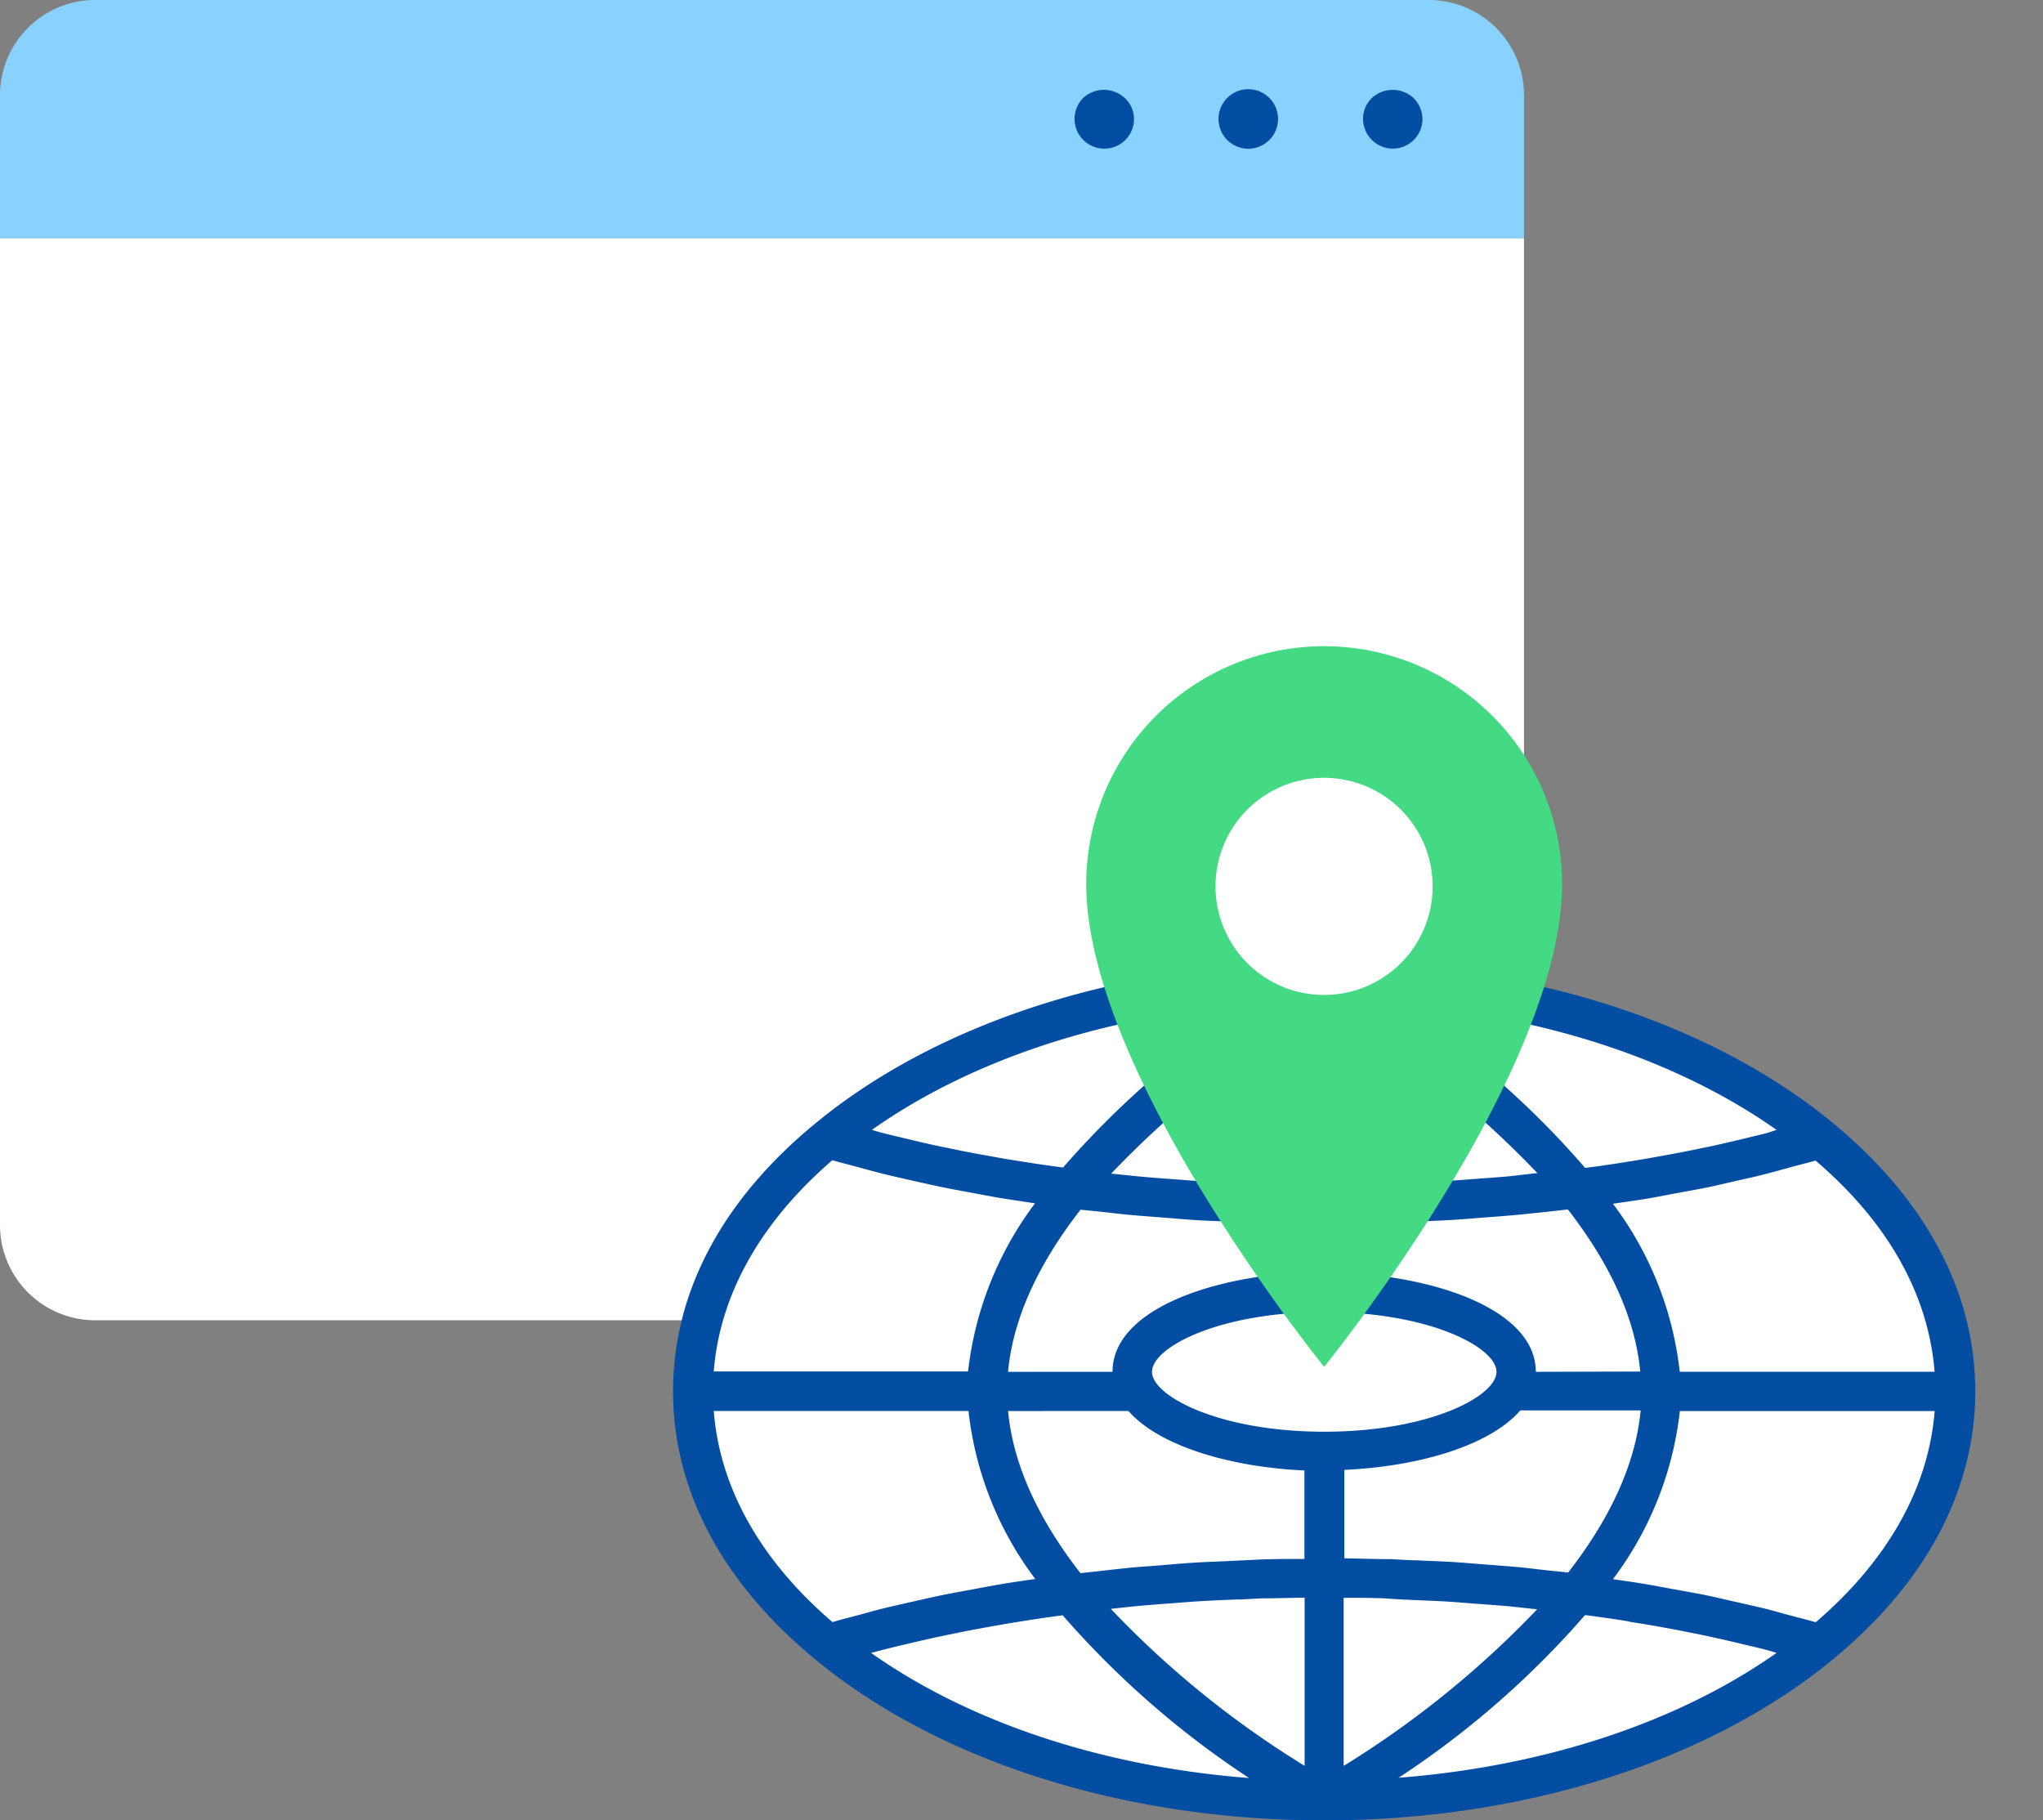 <svg id="Group_60" data-name="Group 60" xmlns="http://www.w3.org/2000/svg" xmlns:xlink="http://www.w3.org/1999/xlink" width="144.71" height="128.93" viewBox="0 0 144.71 128.93">
  <rect x="0" y="0" width="144.71" height="128.93" fill="#808080" stroke="none"/>
  <defs>
    <style>
      .cls-1 {
        fill: #d5d7fd;
      }

      .cls-2 {
        fill: #fff;
      }

      .cls-3 {
        fill: #89d2ff;
      }

      .cls-4 {
        fill: #034ea2;
      }

      .cls-5 {
        clip-path: url(#clip-path);
      }

      .cls-6 {
        fill: #44d983;
      }
    </style>
    <clipPath id="clip-path">
      <rect id="Rectangle_113" data-name="Rectangle 113" class="cls-1" width="101.83" height="83.158" rx="6.88" transform="translate(0 0)"/>
    </clipPath>
  </defs>
  <g id="Слой_2" data-name="Слой 2" transform="translate(0)">
    <g id="layer_1" data-name="layer 1" transform="translate(0)">
      <path id="Path_240" data-name="Path 240" class="cls-2" d="M0,22.8V92.7a6.747,6.747,0,0,0,6.747,6.747H101.2a6.747,6.747,0,0,0,6.747-6.747V22.8Z" transform="translate(0 -5.933)"/>
      <path id="Path_241" data-name="Path 241" class="cls-3" d="M101.2,0H6.747A6.747,6.747,0,0,0,0,6.747v10.12H107.948V6.747A6.747,6.747,0,0,0,101.2,0Z" transform="translate(0 0)"/>
      <path id="Path_242" data-name="Path 242" class="cls-4" d="M134.09,9.186a2.175,2.175,0,0,0-2.959,0,2.027,2.027,0,0,0-.621,1.48,2.1,2.1,0,0,0,.621,1.48,2.1,2.1,0,0,0,3.588-1.5,2.108,2.108,0,0,0-.629-1.457Z" transform="translate(-33.962 -2.239)"/>
      <path id="Path_243" data-name="Path 243" class="cls-4" d="M118.778,8.54a2.108,2.108,0,1,0,2.108,2.108,2.108,2.108,0,0,0-2.108-2.108Z" transform="translate(-30.36 -2.222)"/>
      <path id="Path_244" data-name="Path 244" class="cls-4" d="M103.487,9.185a2.108,2.108,0,0,0,2.981,2.981,2.108,2.108,0,0,0,.629-1.48,2.034,2.034,0,0,0-.629-1.48,2.168,2.168,0,0,0-2.981-.022Z" transform="translate(-26.772 -2.238)"/>
    </g>
  </g>
  <g id="Mask_Group_17" data-name="Mask Group 17" class="cls-5" transform="translate(42.879 45.772)">
    <g id="Слой_2-2" data-name="Слой 2" transform="translate(4.795 0)">
      <g id="layer_1-2" data-name="layer 1" transform="translate(0 0)">
        <path id="Path_229" data-name="Path 229" class="cls-2" d="M91.365,61.133c0-16.012-20.055-28.992-44.753-28.992S1.889,45.121,1.889,61.133,21.944,90.125,46.611,90.125,91.365,77.146,91.365,61.133Z" transform="translate(-0.492 -8.364)"/>
        <path id="Path_230" data-name="Path 230" class="cls-4" d="M92.239,60.641c0-6.994-3.491-13.562-10.084-19h0c-8.774-7.239-21.935-11.394-36.023-11.394S18.9,34.407,10.1,41.652C3.485,47.079,0,53.622,0,60.641s3.485,13.568,10.084,19h0c8.774,7.239,21.935,11.394,36.03,11.394s27.237-4.155,36.036-11.4C88.755,74.2,92.239,67.636,92.239,60.641Zm-2.883-1.379H71.307a24.185,24.185,0,0,0-4.738-11.908h.05c.746-.113,1.5-.213,2.231-.332s1.4-.257,2.106-.389,1.467-.263,2.187-.407,1.341-.3,2.005-.451,1.448-.313,2.156-.5,1.253-.332,1.88-.508,1.172-.3,1.742-.464C86.066,48.684,88.93,53.823,89.357,59.263Zm-21.64,17.7c.627.094,1.253.2,1.88.307.758.138,1.51.276,2.256.426.627.119,1.2.238,1.786.37.746.163,1.479.332,2.206.508.57.132,1.147.269,1.7.414l.627.182C71.138,84.118,61.7,87.214,51.39,88.016A63.839,63.839,0,0,0,64.6,76.491l.8.107c.783.113,1.554.213,2.319.351ZM14.721,78.992q.84-.219,1.692-.414,1.09-.263,2.2-.508c.627-.132,1.21-.251,1.817-.376.733-.144,1.467-.282,2.212-.414q.94-.169,1.88-.32c.627-.1,1.485-.232,2.231-.338l.846-.113a64.3,64.3,0,0,0,13.2,11.525c-10.3-.8-19.741-3.9-26.773-8.862ZM24.5,44.334c-.627-.094-1.216-.194-1.817-.307-.771-.132-1.535-.276-2.294-.426l-1.761-.363c-.752-.163-1.492-.338-2.225-.514-.564-.138-1.134-.269-1.692-.414l-.627-.182c7.013-4.957,16.451-8.06,26.748-8.862A64.668,64.668,0,0,0,27.625,44.792l-.758-.1C26.077,44.579,25.288,44.466,24.5,44.334Zm53.014-1.993c-.558.144-1.122.276-1.686.414-.733.175-1.473.351-2.225.514l-1.767.363c-.758.15-1.517.288-2.287.426-.627.113-1.21.213-1.824.307-.777.132-1.561.244-2.35.357l-.771.1A63.009,63.009,0,0,0,51.39,33.267c10.3.8,19.735,3.9,26.773,8.862ZM59.243,45.412c-.852.075-1.711.138-2.57.2-.589.044-1.184.094-1.78.125-.934.063-1.88.1-2.826.138l-1.554.069c-1,0-2,.038-3,.044V34.081A68.819,68.819,0,0,1,61.23,45.2h-.144ZM52.262,75.419c.871.038,1.742.069,2.607.119.627.038,1.253.094,1.88.144.821.056,1.642.119,2.457.188.627.063,1.253.138,1.918.207h.088A68.819,68.819,0,0,1,47.5,87.176V75.269c.984,0,1.974,0,2.964.044C51.077,75.357,51.666,75.394,52.262,75.419Zm-21.214.627c.664-.069,1.329-.144,2-.207.783-.069,1.573-.132,2.356-.188.664-.05,1.322-.107,1.987-.144.834-.05,1.673-.081,2.507-.119.627,0,1.253-.063,1.88-.081.984,0,1.974-.038,2.958-.044V87.17a67.75,67.75,0,0,1-13.712-11.1Zm2.877-16.783c0-1.73,4.75-4.237,12.2-4.237s12.2,2.507,12.2,4.237-4.75,4.243-12.2,4.243S33.924,60.974,33.924,59.263Zm6.267-13.368c-.953-.038-1.88-.075-2.845-.138-.589-.031-1.178-.081-1.761-.125-.865-.063-1.73-.125-2.582-.207-.627-.056-1.222-.125-1.83-.188h-.15A68.568,68.568,0,0,1,44.728,34.144V46.052c-1,0-2,0-3-.044ZM30.12,47.907c.727.075,1.448.169,2.181.238s1.567.125,2.356.188,1.473.125,2.219.175,1.611.075,2.413.113,1.467.081,2.206.107c.909,0,1.817,0,2.726.038h.5v3.459c-6.825.307-13.593,2.745-13.593,7.038h-7.4c.382-4.1,2.425-8,5.133-11.481Zm2.137,14.132c2.193,2.507,7.307,3.986,12.465,4.212v6.267h-.157c-1.022,0-2.049,0-3.071.044l-2.212.107c-.8.038-1.611.063-2.407.113s-1.523.119-2.288.182-1.529.107-2.281.182-1.523.169-2.281.251c-.389.044-.777.081-1.166.132-2.707-3.485-4.744-7.37-5.127-11.488ZM61.869,73.32c-.627-.069-1.253-.15-1.88-.213-.884-.081-1.774-.144-2.664-.213-.627-.044-1.253-.107-1.918-.15-.928-.056-1.88-.088-2.8-.132-.627,0-1.216-.063-1.824-.081-1.078,0-2.156-.044-3.234-.056V66.207c5.158-.226,10.266-1.673,12.465-4.212h8.523c-.389,4.1-2.425,8-5.133,11.481Zm-.758-14.057c0-4.274-6.768-6.712-13.593-7.007V48.778h.558c.89,0,1.78,0,2.664-.038l2.269-.132c.79-.038,1.573-.063,2.35-.113s1.523-.119,2.281-.175,1.535-.113,2.294-.188,1.485-.15,2.237-.232l1.21-.138c2.7,3.478,4.744,7.376,5.126,11.481ZM11.281,44.278c.57.163,1.172.313,1.755.47s1.253.345,1.88.5,1.441.338,2.162.5,1.316.3,1.993.439,1.479.282,2.219.42,1.372.263,2.074.376,1.517.232,2.275.345h0a24.36,24.36,0,0,0-4.744,11.908H2.883C3.309,53.823,6.173,48.684,11.281,44.278Zm-8.4,17.761H20.926a24.162,24.162,0,0,0,4.738,11.908H25.6c-.74.107-1.485.207-2.212.332s-1.385.244-2.074.376-1.5.269-2.231.42-1.291.282-1.93.426c-.752.169-1.5.332-2.237.514-.627.15-1.184.32-1.774.476s-1.253.32-1.849.5C6.173,72.6,3.309,67.46,2.883,62.039ZM80.94,77c-.627-.182-1.253-.332-1.88-.5s-1.134-.32-1.717-.464c-.777-.188-1.579-.364-2.375-.545-.589-.132-1.178-.276-1.78-.4-.808-.163-1.642-.307-2.463-.457-.627-.113-1.216-.232-1.836-.332-.758-.132-1.535-.238-2.313-.351a24.267,24.267,0,0,0,4.738-11.908H89.363C88.93,67.46,86.066,72.6,80.94,77Z" transform="translate(0 -7.872)"/>
        <path id="Path_231" data-name="Path 231" class="cls-6" d="M56.415,0A16.846,16.846,0,0,0,39.562,16.852c0,13.418,16.852,34.187,16.852,34.187S73.267,30.27,73.267,16.852A16.846,16.846,0,0,0,56.415,0Z" transform="translate(-10.295 0)"/>
        <path id="Path_232" data-name="Path 232" class="cls-2" d="M67.319,20.287a7.69,7.69,0,1,1-7.683-7.69A7.69,7.69,0,0,1,67.319,20.287Z" transform="translate(-13.516 -3.278)"/>
      </g>
    </g>
  </g>
</svg>

